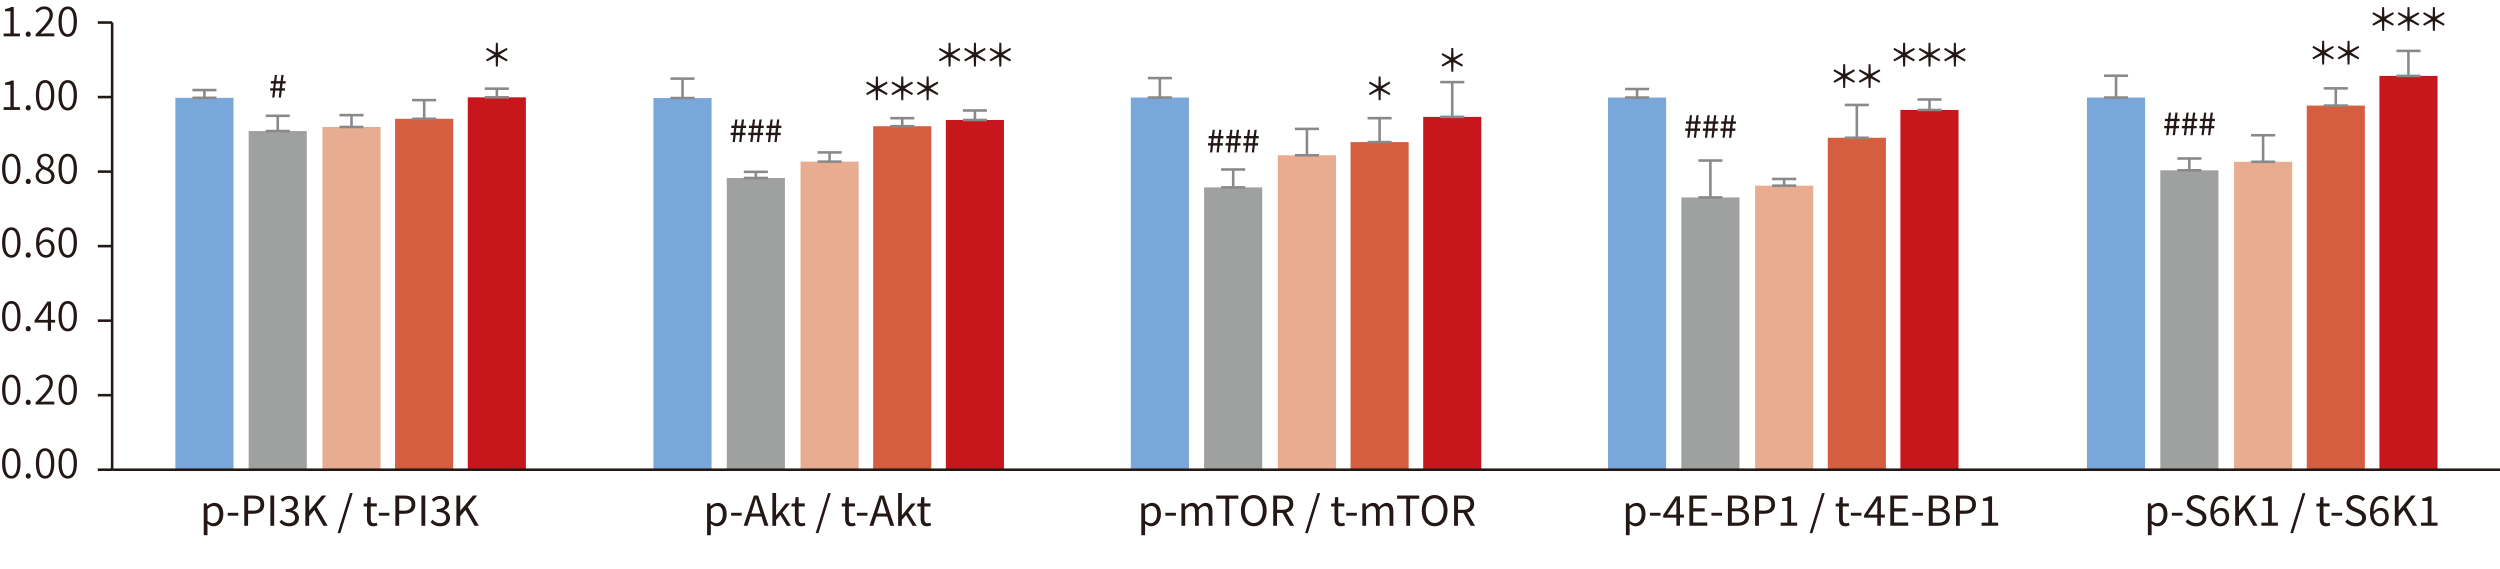 <?xml version="1.0" encoding="UTF-8"?><svg id="_レイヤー_2" xmlns="http://www.w3.org/2000/svg" viewBox="0 0 484.7 110.32"><defs><style>.cls-1{fill:#c8161d;}.cls-1,.cls-2,.cls-3,.cls-4,.cls-5,.cls-6{stroke-width:0px;}.cls-2{fill:#e8ac90;}.cls-3{fill:#231815;}.cls-4{fill:#d45e3f;}.cls-5{fill:#79a7d9;}.cls-7{stroke:#898989;}.cls-7,.cls-8{fill:none;stroke-miterlimit:10;stroke-width:.5px;}.cls-6{fill:#9fa0a0;}.cls-8{stroke:#231815;}</style></defs><g id="_表面"><rect class="cls-5" x="34" y="18.97" width="11.27" height="72.1"/><line class="cls-7" x1="37.3" y1="17.46" x2="41.97" y2="17.46"/><line class="cls-7" x1="37.3" y1="18.97" x2="41.97" y2="18.97"/><line class="cls-7" x1="39.63" y1="17.46" x2="39.63" y2="18.97"/><rect class="cls-6" x="48.21" y="25.41" width="11.27" height="65.65"/><line class="cls-7" x1="51.51" y1="22.45" x2="56.18" y2="22.45"/><line class="cls-7" x1="51.51" y1="25.41" x2="56.18" y2="25.41"/><line class="cls-7" x1="53.85" y1="22.45" x2="53.85" y2="25.41"/><rect class="cls-2" x="62.51" y="24.62" width="11.27" height="66.45"/><line class="cls-7" x1="65.81" y1="22.32" x2="70.48" y2="22.32"/><line class="cls-7" x1="65.81" y1="24.62" x2="70.48" y2="24.62"/><line class="cls-7" x1="68.15" y1="22.32" x2="68.15" y2="24.62"/><rect class="cls-4" x="76.6" y="23.03" width="11.27" height="68.03"/><line class="cls-7" x1="79.9" y1="19.41" x2="84.57" y2="19.41"/><line class="cls-7" x1="79.9" y1="23.03" x2="84.57" y2="23.03"/><line class="cls-7" x1="82.24" y1="19.41" x2="82.24" y2="23.03"/><rect class="cls-1" x="90.69" y="18.87" width="11.27" height="72.2"/><line class="cls-7" x1="93.99" y1="17.19" x2="98.66" y2="17.19"/><line class="cls-7" x1="93.99" y1="18.87" x2="98.66" y2="18.87"/><line class="cls-7" x1="96.33" y1="17.19" x2="96.33" y2="18.87"/><rect class="cls-5" x="126.69" y="19.01" width="11.27" height="72.06"/><line class="cls-7" x1="129.99" y1="15.24" x2="134.66" y2="15.24"/><line class="cls-7" x1="129.99" y1="19.01" x2="134.66" y2="19.01"/><line class="cls-7" x1="132.33" y1="15.24" x2="132.33" y2="19.01"/><rect class="cls-6" x="140.91" y="34.51" width="11.27" height="56.56"/><line class="cls-7" x1="144.21" y1="33.32" x2="148.88" y2="33.32"/><line class="cls-7" x1="144.21" y1="34.51" x2="148.88" y2="34.51"/><line class="cls-7" x1="146.54" y1="33.32" x2="146.54" y2="34.51"/><rect class="cls-2" x="155.21" y="31.34" width="11.27" height="59.73"/><line class="cls-7" x1="158.51" y1="29.55" x2="163.18" y2="29.55"/><line class="cls-7" x1="158.51" y1="31.34" x2="163.18" y2="31.34"/><line class="cls-7" x1="160.84" y1="29.55" x2="160.84" y2="31.34"/><rect class="cls-4" x="169.29" y="24.47" width="11.27" height="66.6"/><line class="cls-7" x1="172.6" y1="22.91" x2="177.26" y2="22.91"/><line class="cls-7" x1="172.6" y1="24.47" x2="177.26" y2="24.47"/><line class="cls-7" x1="174.93" y1="22.91" x2="174.93" y2="24.47"/><rect class="cls-1" x="183.38" y="23.26" width="11.27" height="67.81"/><line class="cls-7" x1="186.68" y1="21.42" x2="191.35" y2="21.42"/><line class="cls-7" x1="186.68" y1="23.26" x2="191.35" y2="23.26"/><line class="cls-7" x1="189.02" y1="21.42" x2="189.02" y2="23.26"/><rect class="cls-5" x="219.24" y="18.91" width="11.27" height="72.16"/><line class="cls-7" x1="222.54" y1="15.14" x2="227.21" y2="15.14"/><line class="cls-7" x1="222.54" y1="18.91" x2="227.21" y2="18.91"/><line class="cls-7" x1="224.87" y1="15.14" x2="224.87" y2="18.91"/><rect class="cls-6" x="233.45" y="36.33" width="11.27" height="54.74"/><line class="cls-7" x1="236.75" y1="32.86" x2="241.42" y2="32.86"/><line class="cls-7" x1="236.75" y1="36.33" x2="241.42" y2="36.33"/><line class="cls-7" x1="239.09" y1="32.86" x2="239.09" y2="36.33"/><rect class="cls-2" x="247.75" y="30.1" width="11.27" height="60.97"/><line class="cls-7" x1="251.05" y1="24.99" x2="255.72" y2="24.99"/><line class="cls-7" x1="251.05" y1="30.1" x2="255.72" y2="30.1"/><line class="cls-7" x1="253.39" y1="24.99" x2="253.39" y2="30.1"/><rect class="cls-4" x="261.84" y="27.55" width="11.27" height="63.52"/><line class="cls-7" x1="265.14" y1="22.91" x2="269.81" y2="22.91"/><line class="cls-7" x1="265.14" y1="27.55" x2="269.81" y2="27.55"/><line class="cls-7" x1="267.48" y1="22.91" x2="267.48" y2="27.55"/><rect class="cls-1" x="275.93" y="22.66" width="11.27" height="68.4"/><line class="cls-7" x1="279.23" y1="15.92" x2="283.9" y2="15.92"/><line class="cls-7" x1="279.23" y1="22.66" x2="283.9" y2="22.66"/><line class="cls-7" x1="281.56" y1="15.92" x2="281.56" y2="22.66"/><rect class="cls-5" x="311.76" y="18.91" width="11.27" height="72.16"/><line class="cls-7" x1="315.06" y1="17.26" x2="319.73" y2="17.26"/><line class="cls-7" x1="315.06" y1="18.91" x2="319.73" y2="18.91"/><line class="cls-7" x1="317.4" y1="17.26" x2="317.4" y2="18.91"/><rect class="cls-6" x="325.98" y="38.28" width="11.27" height="52.79"/><line class="cls-7" x1="329.28" y1="31.12" x2="333.95" y2="31.12"/><line class="cls-7" x1="329.28" y1="38.28" x2="333.95" y2="38.28"/><line class="cls-7" x1="331.61" y1="31.12" x2="331.61" y2="38.28"/><rect class="cls-2" x="340.28" y="36" width="11.27" height="55.07"/><line class="cls-7" x1="343.58" y1="34.7" x2="348.25" y2="34.7"/><line class="cls-7" x1="343.58" y1="36" x2="348.25" y2="36"/><line class="cls-7" x1="345.91" y1="34.7" x2="345.91" y2="36"/><rect class="cls-4" x="354.37" y="26.71" width="11.27" height="64.36"/><line class="cls-7" x1="357.67" y1="20.35" x2="362.33" y2="20.35"/><line class="cls-7" x1="357.67" y1="26.71" x2="362.33" y2="26.71"/><line class="cls-7" x1="360" y1="20.35" x2="360" y2="26.71"/><rect class="cls-1" x="368.45" y="21.32" width="11.27" height="69.74"/><line class="cls-7" x1="371.76" y1="19.29" x2="376.42" y2="19.29"/><line class="cls-7" x1="371.76" y1="21.32" x2="376.42" y2="21.32"/><line class="cls-7" x1="374.09" y1="19.29" x2="374.09" y2="21.32"/><rect class="cls-5" x="404.62" y="18.91" width="11.27" height="72.16"/><line class="cls-7" x1="407.92" y1="14.68" x2="412.59" y2="14.68"/><line class="cls-7" x1="407.92" y1="18.91" x2="412.59" y2="18.91"/><line class="cls-7" x1="410.26" y1="14.68" x2="410.26" y2="18.91"/><rect class="cls-6" x="418.84" y="33.02" width="11.27" height="58.04"/><line class="cls-7" x1="422.14" y1="30.73" x2="426.81" y2="30.73"/><line class="cls-7" x1="422.14" y1="33.02" x2="426.81" y2="33.02"/><line class="cls-7" x1="424.47" y1="30.73" x2="424.47" y2="33.02"/><rect class="cls-2" x="433.14" y="31.37" width="11.27" height="59.7"/><line class="cls-7" x1="436.44" y1="26.22" x2="441.11" y2="26.22"/><line class="cls-7" x1="436.44" y1="31.37" x2="441.11" y2="31.37"/><line class="cls-7" x1="438.77" y1="26.22" x2="438.77" y2="31.37"/><rect class="cls-4" x="447.23" y="20.47" width="11.27" height="70.6"/><line class="cls-7" x1="450.53" y1="17.13" x2="455.2" y2="17.13"/><line class="cls-7" x1="450.53" y1="20.47" x2="455.2" y2="20.47"/><line class="cls-7" x1="452.86" y1="17.13" x2="452.86" y2="20.47"/><rect class="cls-1" x="461.32" y="14.72" width="11.27" height="76.35"/><line class="cls-7" x1="464.62" y1="9.87" x2="469.29" y2="9.87"/><line class="cls-7" x1="464.62" y1="14.72" x2="469.29" y2="14.72"/><line class="cls-7" x1="466.95" y1="9.87" x2="466.95" y2="14.72"/><path class="cls-3" d="m.71,6.5h1.31V2.18H.99v-.42c.5-.09.88-.22,1.18-.4h.5v5.14h1.19v.54H.71v-.54Z"/><path class="cls-3" d="m4.98,6.63c0-.32.22-.53.49-.53s.5.21.5.53-.22.51-.5.51-.49-.21-.49-.51Z"/><path class="cls-3" d="m6.91,6.65c1.75-1.74,2.7-2.78,2.7-3.73,0-.66-.35-1.14-1.11-1.14-.49,0-.91.3-1.25.7l-.38-.38c.47-.5.98-.86,1.7-.86,1.04,0,1.68.66,1.68,1.66,0,1.09-.98,2.15-2.39,3.63.3-.03.66-.05.96-.05h1.71v.56h-3.62v-.39Z"/><path class="cls-3" d="m11.34,4.18c0-1.9.67-2.93,1.8-2.93s1.78,1.04,1.78,2.93-.66,2.97-1.78,2.97-1.8-1.06-1.8-2.97Zm2.95,0c0-1.69-.46-2.4-1.15-2.4s-1.17.71-1.17,2.4.47,2.44,1.17,2.44,1.15-.75,1.15-2.44Z"/><path class="cls-3" d="m.71,20.77h1.31v-4.32H.99v-.42c.5-.09.88-.22,1.18-.4h.5v5.14h1.19v.54H.71v-.54Z"/><path class="cls-3" d="m4.98,20.91c0-.32.22-.53.49-.53s.5.21.5.53-.22.51-.5.51-.49-.21-.49-.51Z"/><path class="cls-3" d="m6.95,18.45c0-1.9.67-2.93,1.8-2.93s1.78,1.04,1.78,2.93-.66,2.97-1.78,2.97-1.8-1.06-1.8-2.97Zm2.95,0c0-1.69-.46-2.4-1.15-2.4s-1.17.71-1.17,2.4.47,2.44,1.17,2.44,1.15-.75,1.15-2.44Z"/><path class="cls-3" d="m11.34,18.45c0-1.9.67-2.93,1.8-2.93s1.78,1.04,1.78,2.93-.66,2.97-1.78,2.97-1.8-1.06-1.8-2.97Zm2.95,0c0-1.69-.46-2.4-1.15-2.4s-1.17.71-1.17,2.4.47,2.44,1.17,2.44,1.15-.75,1.15-2.44Z"/><path class="cls-3" d="m.4,32.73c0-1.9.67-2.93,1.8-2.93s1.78,1.04,1.78,2.93-.66,2.97-1.78,2.97-1.8-1.06-1.8-2.97Zm2.95,0c0-1.69-.46-2.4-1.15-2.4s-1.17.71-1.17,2.4.47,2.44,1.17,2.44,1.15-.75,1.15-2.44Z"/><path class="cls-3" d="m4.98,35.18c0-.32.22-.53.49-.53s.5.21.5.53-.22.51-.5.51-.49-.21-.49-.51Z"/><path class="cls-3" d="m6.91,34.14c0-.74.56-1.26,1.09-1.55v-.03c-.42-.29-.79-.71-.79-1.31,0-.86.68-1.45,1.58-1.45.99,0,1.59.63,1.59,1.5,0,.61-.45,1.13-.79,1.39v.04c.5.3.99.7.99,1.46,0,.84-.73,1.5-1.81,1.5s-1.86-.66-1.86-1.56Zm3.04.04c0-.78-.75-1.05-1.6-1.38-.49.31-.85.74-.85,1.3,0,.64.54,1.12,1.27,1.12s1.18-.44,1.18-1.03Zm-.14-2.85c0-.58-.38-1.04-1.03-1.04-.56,0-.97.38-.97.95,0,.71.66,1.01,1.36,1.28.42-.36.64-.75.64-1.19Z"/><path class="cls-3" d="m11.34,32.73c0-1.9.67-2.93,1.8-2.93s1.78,1.04,1.78,2.93-.66,2.97-1.78,2.97-1.8-1.06-1.8-2.97Zm2.95,0c0-1.69-.46-2.4-1.15-2.4s-1.17.71-1.17,2.4.47,2.44,1.17,2.44,1.15-.75,1.15-2.44Z"/><path class="cls-3" d="m.4,47c0-1.9.67-2.93,1.8-2.93s1.78,1.04,1.78,2.93-.66,2.97-1.78,2.97-1.8-1.06-1.8-2.97Zm2.95,0c0-1.69-.46-2.4-1.15-2.4s-1.17.71-1.17,2.4.47,2.44,1.17,2.44,1.15-.75,1.15-2.44Z"/><path class="cls-3" d="m4.98,49.46c0-.32.22-.53.49-.53s.5.21.5.53-.22.51-.5.51-.49-.21-.49-.51Z"/><path class="cls-3" d="m6.99,47.25c0-2.31,1.02-3.18,2.15-3.18.58,0,1.01.26,1.32.59l-.36.41c-.23-.28-.58-.45-.94-.45-.82,0-1.52.64-1.55,2.52.37-.46.88-.74,1.36-.74.98,0,1.61.6,1.61,1.75,0,1.08-.75,1.81-1.65,1.81-1.13,0-1.94-.92-1.94-2.72Zm.63.42c.09,1.14.53,1.78,1.3,1.78.58,0,1.03-.53,1.03-1.3s-.36-1.26-1.1-1.26c-.37,0-.83.22-1.24.78Z"/><path class="cls-3" d="m11.34,47c0-1.9.67-2.93,1.8-2.93s1.78,1.04,1.78,2.93-.66,2.97-1.78,2.97-1.8-1.06-1.8-2.97Zm2.95,0c0-1.69-.46-2.4-1.15-2.4s-1.17.71-1.17,2.4.47,2.44,1.17,2.44,1.15-.75,1.15-2.44Z"/><path class="cls-3" d="m.4,61.28c0-1.9.67-2.93,1.8-2.93s1.78,1.04,1.78,2.93-.66,2.97-1.78,2.97-1.8-1.06-1.8-2.97Zm2.95,0c0-1.69-.46-2.4-1.15-2.4s-1.17.71-1.17,2.4.47,2.44,1.17,2.44,1.15-.75,1.15-2.44Z"/><path class="cls-3" d="m4.98,63.74c0-.32.22-.53.49-.53s.5.21.5.53-.22.51-.5.51-.49-.21-.49-.51Z"/><path class="cls-3" d="m9.27,62.54h-2.57v-.42l2.49-3.66h.7v3.56h.8v.52h-.8v1.61h-.62v-1.61Zm0-.52v-1.77c0-.28.02-.77.05-1.06h-.04c-.14.26-.3.5-.46.78l-1.42,2.05h1.87Z"/><path class="cls-3" d="m11.34,61.28c0-1.9.67-2.93,1.8-2.93s1.78,1.04,1.78,2.93-.66,2.97-1.78,2.97-1.8-1.06-1.8-2.97Zm2.95,0c0-1.69-.46-2.4-1.15-2.4s-1.17.71-1.17,2.4.47,2.44,1.17,2.44,1.15-.75,1.15-2.44Z"/><path class="cls-3" d="m.4,75.56c0-1.9.67-2.93,1.8-2.93s1.78,1.04,1.78,2.93-.66,2.97-1.78,2.97-1.8-1.06-1.8-2.97Zm2.95,0c0-1.69-.46-2.4-1.15-2.4s-1.17.71-1.17,2.4.47,2.44,1.17,2.44,1.15-.75,1.15-2.44Z"/><path class="cls-3" d="m4.98,78.01c0-.32.22-.53.49-.53s.5.21.5.53-.22.51-.5.51-.49-.21-.49-.51Z"/><path class="cls-3" d="m6.91,78.03c1.75-1.74,2.7-2.78,2.7-3.73,0-.66-.35-1.14-1.11-1.14-.49,0-.91.3-1.25.7l-.38-.38c.47-.5.98-.86,1.7-.86,1.04,0,1.68.66,1.68,1.66,0,1.09-.98,2.15-2.39,3.63.3-.03.66-.05.96-.05h1.71v.56h-3.62v-.39Z"/><path class="cls-3" d="m11.34,75.56c0-1.9.67-2.93,1.8-2.93s1.78,1.04,1.78,2.93-.66,2.97-1.78,2.97-1.8-1.06-1.8-2.97Zm2.95,0c0-1.69-.46-2.4-1.15-2.4s-1.17.71-1.17,2.4.47,2.44,1.17,2.44,1.15-.75,1.15-2.44Z"/><path class="cls-3" d="m.4,89.83c0-1.9.67-2.93,1.8-2.93s1.78,1.04,1.78,2.93-.66,2.97-1.78,2.97-1.8-1.06-1.8-2.97Zm2.95,0c0-1.69-.46-2.4-1.15-2.4s-1.17.71-1.17,2.4.47,2.44,1.17,2.44,1.15-.75,1.15-2.44Z"/><path class="cls-3" d="m4.98,92.29c0-.32.22-.53.49-.53s.5.21.5.53-.22.51-.5.51-.49-.21-.49-.51Z"/><path class="cls-3" d="m6.95,89.83c0-1.9.67-2.93,1.8-2.93s1.78,1.04,1.78,2.93-.66,2.97-1.78,2.97-1.8-1.06-1.8-2.97Zm2.95,0c0-1.69-.46-2.4-1.15-2.4s-1.17.71-1.17,2.4.47,2.44,1.17,2.44,1.15-.75,1.15-2.44Z"/><path class="cls-3" d="m11.34,89.83c0-1.9.67-2.93,1.8-2.93s1.78,1.04,1.78,2.93-.66,2.97-1.78,2.97-1.8-1.06-1.8-2.97Zm2.95,0c0-1.69-.46-2.4-1.15-2.4s-1.17.71-1.17,2.4.47,2.44,1.17,2.44,1.15-.75,1.15-2.44Z"/><path class="cls-3" d="m52.9,17.57h-.52v-.46h.58l.12-.92h-.56v-.46h.61l.16-1.2h.42l-.14,1.2h.83l.16-1.2h.43l-.15,1.2h.54v.46h-.59l-.11.92h.58v.46h-.63l-.16,1.34h-.43l.16-1.34h-.83l-.17,1.34h-.43l.16-1.34Zm1.31-.46l.11-.92h-.83l-.11.92h.83Z"/><path class="cls-3" d="m142.17,26.2h-.52v-.46h.58l.12-.92h-.56v-.46h.61l.16-1.2h.42l-.14,1.2h.83l.16-1.2h.43l-.15,1.2h.54v.46h-.59l-.11.92h.58v.46h-.63l-.16,1.34h-.43l.16-1.34h-.83l-.17,1.34h-.43l.16-1.34Zm1.31-.46l.11-.92h-.83l-.11.92h.83Z"/><path class="cls-3" d="m145.59,26.2h-.52v-.46h.58l.12-.92h-.56v-.46h.61l.16-1.2h.42l-.14,1.2h.83l.16-1.2h.43l-.15,1.2h.54v.46h-.59l-.11.92h.58v.46h-.63l-.16,1.34h-.43l.16-1.34h-.83l-.17,1.34h-.43l.16-1.34Zm1.31-.46l.11-.92h-.83l-.11.92h.83Z"/><path class="cls-3" d="m149.01,26.2h-.52v-.46h.58l.12-.92h-.56v-.46h.61l.16-1.2h.42l-.14,1.2h.83l.16-1.2h.43l-.15,1.2h.54v.46h-.59l-.11.92h.58v.46h-.63l-.16,1.34h-.43l.16-1.34h-.83l-.17,1.34h-.43l.16-1.34Zm1.31-.46l.11-.92h-.83l-.11.92h.83Z"/><path class="cls-3" d="m234.72,28.21h-.52v-.46h.58l.12-.92h-.56v-.46h.61l.16-1.2h.42l-.14,1.2h.83l.16-1.2h.43l-.15,1.2h.54v.46h-.59l-.11.92h.58v.46h-.63l-.16,1.34h-.43l.16-1.34h-.83l-.17,1.34h-.43l.16-1.34Zm1.31-.46l.11-.92h-.83l-.11.92h.83Z"/><path class="cls-3" d="m238.14,28.21h-.52v-.46h.58l.12-.92h-.56v-.46h.61l.16-1.2h.42l-.14,1.2h.83l.16-1.2h.43l-.15,1.2h.54v.46h-.59l-.11.92h.58v.46h-.63l-.16,1.34h-.43l.16-1.34h-.83l-.17,1.34h-.43l.16-1.34Zm1.31-.46l.11-.92h-.83l-.11.92h.83Z"/><path class="cls-3" d="m241.56,28.21h-.52v-.46h.58l.12-.92h-.56v-.46h.61l.16-1.2h.42l-.14,1.2h.83l.16-1.2h.43l-.15,1.2h.54v.46h-.59l-.11.92h.58v.46h-.63l-.16,1.34h-.43l.16-1.34h-.83l-.17,1.34h-.43l.16-1.34Zm1.31-.46l.11-.92h-.83l-.11.92h.83Z"/><path class="cls-3" d="m327.25,25.37h-.52v-.46h.58l.12-.92h-.56v-.46h.61l.16-1.2h.42l-.14,1.2h.83l.16-1.2h.43l-.15,1.2h.54v.46h-.59l-.11.92h.58v.46h-.63l-.16,1.34h-.43l.16-1.34h-.83l-.17,1.34h-.43l.16-1.34Zm1.31-.46l.11-.92h-.83l-.11.92h.83Z"/><path class="cls-3" d="m330.67,25.37h-.52v-.46h.58l.12-.92h-.56v-.46h.61l.16-1.2h.42l-.14,1.2h.83l.16-1.2h.43l-.15,1.2h.54v.46h-.59l-.11.92h.58v.46h-.63l-.16,1.34h-.43l.16-1.34h-.83l-.17,1.34h-.43l.16-1.34Zm1.31-.46l.11-.92h-.83l-.11.92h.83Z"/><path class="cls-3" d="m334.08,25.37h-.52v-.46h.58l.12-.92h-.56v-.46h.61l.16-1.2h.42l-.14,1.2h.83l.16-1.2h.43l-.15,1.2h.54v.46h-.59l-.11.92h.58v.46h-.63l-.16,1.34h-.43l.16-1.34h-.83l-.17,1.34h-.43l.16-1.34Zm1.31-.46l.11-.92h-.83l-.11.92h.83Z"/><path class="cls-3" d="m96.09,11.02l-1.66.89-.19-.33,1.6-.98-1.6-.99.19-.33,1.66.9.05-1.88h.38l.05,1.88,1.66-.9.19.33-1.6.99,1.6.98-.19.33-1.66-.89-.05,1.88h-.38l-.05-1.88Z"/><path class="cls-3" d="m267.24,17.55l-1.66.89-.19-.33,1.6-.98-1.6-.99.19-.33,1.66.9.05-1.88h.38l.05,1.88,1.66-.9.19.33-1.6.99,1.6.98-.19.33-1.66-.89-.05,1.88h-.38l-.05-1.88Z"/><path class="cls-3" d="m281.33,12.03l-1.66.89-.19-.33,1.6-.98-1.6-.99.19-.33,1.66.9.05-1.88h.38l.05,1.88,1.66-.9.19.33-1.6.99,1.6.98-.19.33-1.66-.89-.05,1.88h-.38l-.05-1.88Z"/><path class="cls-3" d="m169.77,17.55l-1.66.89-.19-.33,1.6-.98-1.6-.99.19-.33,1.66.9.05-1.88h.38l.05,1.88,1.66-.9.19.33-1.6.99,1.6.98-.19.33-1.66-.89-.05,1.88h-.38l-.05-1.88Z"/><path class="cls-3" d="m174.69,17.55l-1.66.89-.19-.33,1.6-.98-1.6-.99.19-.33,1.66.9.05-1.88h.38l.05,1.88,1.66-.9.19.33-1.6.99,1.6.98-.19.33-1.66-.89-.05,1.88h-.38l-.05-1.88Z"/><path class="cls-3" d="m179.61,17.55l-1.66.89-.19-.33,1.6-.98-1.6-.99.19-.33,1.66.9.05-1.88h.38l.05,1.88,1.66-.9.19.33-1.6.99,1.6.98-.19.33-1.66-.89-.05,1.88h-.38l-.05-1.88Z"/><path class="cls-3" d="m183.86,11.02l-1.66.89-.19-.33,1.6-.98-1.6-.99.19-.33,1.66.9.05-1.88h.38l.05,1.88,1.66-.9.19.33-1.6.99,1.6.98-.19.33-1.66-.89-.05,1.88h-.38l-.05-1.88Z"/><path class="cls-3" d="m188.78,11.02l-1.66.89-.19-.33,1.6-.98-1.6-.99.19-.33,1.66.9.05-1.88h.38l.05,1.88,1.66-.9.19.33-1.6.99,1.6.98-.19.33-1.66-.89-.05,1.88h-.38l-.05-1.88Z"/><path class="cls-3" d="m193.7,11.02l-1.66.89-.19-.33,1.6-.98-1.6-.99.19-.33,1.66.9.05-1.88h.38l.05,1.88,1.66-.9.19.33-1.6.99,1.6.98-.19.33-1.66-.89-.05,1.88h-.38l-.05-1.88Z"/><path class="cls-3" d="m368.93,11.02l-1.66.89-.19-.33,1.6-.98-1.6-.99.19-.33,1.66.9.05-1.88h.38l.05,1.88,1.66-.9.19.33-1.6.99,1.6.98-.19.33-1.66-.89-.05,1.88h-.38l-.05-1.88Z"/><path class="cls-3" d="m373.85,11.02l-1.66.89-.19-.33,1.6-.98-1.6-.99.19-.33,1.66.9.05-1.88h.38l.05,1.88,1.66-.9.19.33-1.6.99,1.6.98-.19.33-1.66-.89-.05,1.88h-.38l-.05-1.88Z"/><path class="cls-3" d="m378.77,11.02l-1.66.89-.19-.33,1.6-.98-1.6-.99.19-.33,1.66.9.05-1.88h.38l.05,1.88,1.66-.9.19.33-1.6.99,1.6.98-.19.33-1.66-.89-.05,1.88h-.38l-.05-1.88Z"/><path class="cls-3" d="m357.31,15.17l-1.66.89-.19-.33,1.6-.98-1.6-.99.19-.33,1.66.9.05-1.88h.38l.05,1.88,1.66-.9.19.33-1.6.99,1.6.98-.19.33-1.66-.89-.05,1.88h-.38l-.05-1.88Z"/><path class="cls-3" d="m362.23,15.17l-1.66.89-.19-.33,1.6-.98-1.6-.99.19-.33,1.66.9.05-1.88h.38l.05,1.88,1.66-.9.19.33-1.6.99,1.6.98-.19.33-1.66-.89-.05,1.88h-.38l-.05-1.88Z"/><path class="cls-3" d="m420.11,24.87h-.52v-.46h.58l.12-.92h-.56v-.46h.61l.16-1.2h.42l-.14,1.2h.83l.16-1.2h.43l-.15,1.2h.54v.46h-.59l-.11.92h.58v.46h-.63l-.16,1.34h-.43l.16-1.34h-.83l-.17,1.34h-.43l.16-1.34Zm1.31-.46l.11-.92h-.83l-.11.92h.83Z"/><path class="cls-3" d="m423.53,24.87h-.52v-.46h.58l.12-.92h-.56v-.46h.61l.16-1.2h.42l-.14,1.2h.83l.16-1.2h.43l-.15,1.2h.54v.46h-.59l-.11.92h.58v.46h-.63l-.16,1.34h-.43l.16-1.34h-.83l-.17,1.34h-.43l.16-1.34Zm1.31-.46l.11-.92h-.83l-.11.92h.83Z"/><path class="cls-3" d="m426.95,24.87h-.52v-.46h.58l.12-.92h-.56v-.46h.61l.16-1.2h.42l-.14,1.2h.83l.16-1.2h.43l-.15,1.2h.54v.46h-.59l-.11.92h.58v.46h-.63l-.16,1.34h-.43l.16-1.34h-.83l-.17,1.34h-.43l.16-1.34Zm1.31-.46l.11-.92h-.83l-.11.92h.83Z"/><path class="cls-3" d="m461.8,4.1l-1.66.89-.19-.33,1.6-.98-1.6-.99.19-.33,1.66.9.05-1.88h.38l.05,1.88,1.66-.9.19.33-1.6.99,1.6.98-.19.33-1.66-.89-.05,1.88h-.38l-.05-1.88Z"/><path class="cls-3" d="m466.72,4.1l-1.66.89-.19-.33,1.6-.98-1.6-.99.19-.33,1.66.9.05-1.88h.38l.05,1.88,1.66-.9.19.33-1.6.99,1.6.98-.19.33-1.66-.89-.05,1.88h-.38l-.05-1.88Z"/><path class="cls-3" d="m471.64,4.1l-1.66.89-.19-.33,1.6-.98-1.6-.99.19-.33,1.66.9.05-1.88h.38l.05,1.88,1.66-.9.19.33-1.6.99,1.6.98-.19.33-1.66-.89-.05,1.88h-.38l-.05-1.88Z"/><path class="cls-3" d="m450.17,10.63l-1.66.89-.19-.33,1.6-.98-1.6-.99.19-.33,1.66.9.05-1.88h.38l.05,1.88,1.66-.9.19.33-1.6.99,1.6.98-.19.33-1.66-.89-.05,1.88h-.38l-.05-1.88Z"/><path class="cls-3" d="m455.09,10.63l-1.66.89-.19-.33,1.6-.98-1.6-.99.19-.33,1.66.9.05-1.88h.38l.05,1.88,1.66-.9.19.33-1.6.99,1.6.98-.19.33-1.66-.89-.05,1.88h-.38l-.05-1.88Z"/><path class="cls-3" d="m39.51,97.6h.6l.06.5h.02c.39-.32.88-.61,1.38-.61,1.12,0,1.73.88,1.73,2.21,0,1.49-.89,2.34-1.89,2.34-.39,0-.81-.18-1.2-.5l.02.76v1.47h-.73v-6.17Zm3.04,2.11c0-.96-.32-1.61-1.14-1.61-.37,0-.74.21-1.17.6v2.28c.39.34.78.46,1.06.46.72,0,1.25-.65,1.25-1.73Z"/><path class="cls-3" d="m44.15,99.42h2.05v.56h-2.05v-.56Z"/><path class="cls-3" d="m47.36,96.07h1.68c1.31,0,2.19.45,2.19,1.73s-.87,1.81-2.16,1.81h-.97v2.33h-.74v-5.87Zm1.62,2.94c1.03,0,1.52-.38,1.52-1.22s-.52-1.12-1.55-1.12h-.84v2.33h.87Z"/><path class="cls-3" d="m52.42,96.07h.74v5.87h-.74v-5.87Z"/><path class="cls-3" d="m54.19,101.24l.37-.48c.34.36.79.67,1.46.67s1.19-.41,1.19-1.05c0-.68-.47-1.13-1.82-1.13v-.56c1.21,0,1.62-.47,1.62-1.07,0-.55-.38-.9-.99-.9-.47,0-.89.24-1.21.58l-.39-.46c.44-.42.96-.71,1.64-.71.98,0,1.7.52,1.7,1.45,0,.69-.42,1.13-1.04,1.35v.03c.69.17,1.24.67,1.24,1.46,0,1.02-.84,1.62-1.88,1.62-.92,0-1.5-.38-1.88-.8Z"/><path class="cls-3" d="m59.2,96.07h.74v2.95h.02l2.45-2.95h.83l-1.83,2.24,2.12,3.63h-.82l-1.76-3.05-1.01,1.2v1.85h-.74v-5.87Z"/><path class="cls-3" d="m67.85,95.59h.53l-2.39,7.78h-.54l2.4-7.78Z"/><path class="cls-3" d="m71.15,100.6v-2.41h-.65v-.55l.68-.04.09-1.22h.61v1.22h1.18v.59h-1.18v2.42c0,.54.17.84.67.84.15,0,.35-.06.5-.11l.14.54c-.25.08-.54.16-.8.16-.93,0-1.24-.58-1.24-1.45Z"/><path class="cls-3" d="m73.44,99.42h2.05v.56h-2.05v-.56Z"/><path class="cls-3" d="m76.65,96.07h1.68c1.31,0,2.19.45,2.19,1.73s-.87,1.81-2.16,1.81h-.97v2.33h-.74v-5.87Zm1.62,2.94c1.03,0,1.52-.38,1.52-1.22s-.52-1.12-1.55-1.12h-.84v2.33h.87Z"/><path class="cls-3" d="m81.71,96.07h.74v5.87h-.74v-5.87Z"/><path class="cls-3" d="m83.48,101.24l.37-.48c.34.36.79.67,1.46.67.7,0,1.19-.41,1.19-1.05,0-.68-.47-1.13-1.82-1.13v-.56c1.21,0,1.62-.47,1.62-1.07,0-.55-.38-.9-.99-.9-.47,0-.89.24-1.21.58l-.39-.46c.44-.42.96-.71,1.64-.71.98,0,1.7.52,1.7,1.45,0,.69-.42,1.13-1.04,1.35v.03c.69.17,1.24.67,1.24,1.46,0,1.02-.84,1.62-1.88,1.62-.92,0-1.5-.38-1.88-.8Z"/><path class="cls-3" d="m88.49,96.07h.74v2.95h.02l2.45-2.95h.83l-1.83,2.24,2.12,3.63h-.82l-1.76-3.05-1.01,1.2v1.85h-.74v-5.87Z"/><path class="cls-3" d="m137.1,97.6h.6l.06.5h.02c.39-.32.88-.61,1.38-.61,1.12,0,1.73.88,1.73,2.21,0,1.49-.89,2.34-1.89,2.34-.39,0-.81-.18-1.2-.5l.02.76v1.47h-.73v-6.17Zm3.04,2.11c0-.96-.32-1.61-1.14-1.61-.37,0-.74.21-1.17.6v2.28c.39.34.78.46,1.06.46.72,0,1.25-.65,1.25-1.73Z"/><path class="cls-3" d="m141.75,99.42h2.05v.56h-2.05v-.56Z"/><path class="cls-3" d="m146.17,96.07h.82l1.99,5.87h-.78l-.56-1.79h-2.14l-.57,1.79h-.75l1.99-5.87Zm-.49,3.49h1.77l-.28-.9c-.22-.66-.4-1.3-.59-1.98h-.03c-.18.69-.38,1.32-.58,1.98l-.29.9Z"/><path class="cls-3" d="m149.75,95.58h.72v4.32h.02l1.85-2.29h.82l-1.45,1.75,1.64,2.59h-.79l-1.27-2.09-.82.95v1.14h-.72v-6.36Z"/><path class="cls-3" d="m154.11,100.6v-2.41h-.65v-.55l.68-.04.09-1.22h.61v1.22h1.18v.59h-1.18v2.42c0,.54.17.84.67.84.15,0,.35-.06.5-.11l.14.54c-.25.08-.54.16-.8.16-.93,0-1.24-.58-1.24-1.45Z"/><path class="cls-3" d="m160.54,95.59h.53l-2.39,7.78h-.54l2.4-7.78Z"/><path class="cls-3" d="m163.85,100.6v-2.41h-.65v-.55l.68-.04.09-1.22h.61v1.22h1.18v.59h-1.18v2.42c0,.54.17.84.67.84.15,0,.35-.06.5-.11l.14.54c-.25.08-.54.16-.8.16-.93,0-1.24-.58-1.24-1.45Z"/><path class="cls-3" d="m166.13,99.42h2.05v.56h-2.05v-.56Z"/><path class="cls-3" d="m170.56,96.07h.82l1.99,5.87h-.78l-.56-1.79h-2.14l-.57,1.79h-.75l1.99-5.87Zm-.49,3.49h1.77l-.28-.9c-.22-.66-.4-1.3-.59-1.98h-.03c-.18.69-.38,1.32-.58,1.98l-.29.9Z"/><path class="cls-3" d="m174.13,95.58h.72v4.32h.02l1.85-2.29h.82l-1.45,1.75,1.64,2.59h-.79l-1.27-2.09-.82.95v1.14h-.72v-6.36Z"/><path class="cls-3" d="m178.49,100.6v-2.41h-.65v-.55l.68-.04.09-1.22h.61v1.22h1.18v.59h-1.18v2.42c0,.54.17.84.67.84.15,0,.35-.06.5-.11l.14.54c-.25.08-.54.16-.8.16-.93,0-1.24-.58-1.24-1.45Z"/><path class="cls-3" d="m221.29,97.6h.6l.06.5h.02c.39-.32.88-.61,1.38-.61,1.12,0,1.73.88,1.73,2.21,0,1.49-.89,2.34-1.89,2.34-.39,0-.81-.18-1.2-.5l.02.76v1.47h-.73v-6.17Zm3.04,2.11c0-.96-.32-1.61-1.14-1.61-.37,0-.74.21-1.17.6v2.28c.39.34.78.46,1.06.46.72,0,1.25-.65,1.25-1.73Z"/><path class="cls-3" d="m225.94,99.42h2.05v.56h-2.05v-.56Z"/><path class="cls-3" d="m229.09,97.6h.6l.06.63h.02c.38-.42.83-.74,1.35-.74.66,0,1.02.32,1.2.83.45-.49.9-.83,1.43-.83.9,0,1.32.59,1.32,1.7v2.75h-.73v-2.65c0-.82-.26-1.16-.81-1.16-.34,0-.69.22-1.1.66v3.15h-.73v-2.65c0-.82-.26-1.16-.81-1.16-.33,0-.7.22-1.1.66v3.15h-.73v-4.34Z"/><path class="cls-3" d="m237.57,96.7h-1.77v-.63h4.29v.63h-1.77v5.24h-.74v-5.24Z"/><path class="cls-3" d="m240.58,98.99c0-1.88,1.03-3.02,2.5-3.02s2.5,1.14,2.5,3.02-1.03,3.05-2.5,3.05-2.5-1.18-2.5-3.05Zm4.25,0c0-1.47-.7-2.38-1.74-2.38s-1.74.9-1.74,2.38.69,2.41,1.74,2.41,1.74-.94,1.74-2.41Z"/><path class="cls-3" d="m246.85,96.07h1.84c1.19,0,2.05.43,2.05,1.65,0,.91-.53,1.46-1.33,1.65l1.5,2.57h-.84l-1.42-2.49h-1.06v2.49h-.74v-5.87Zm1.73,2.78c.92,0,1.42-.37,1.42-1.13s-.5-1.05-1.42-1.05h-.98v2.17h.98Z"/><path class="cls-3" d="m255.42,95.59h.53l-2.39,7.78h-.54l2.4-7.78Z"/><path class="cls-3" d="m258.73,100.6v-2.41h-.65v-.55l.68-.04.09-1.22h.61v1.22h1.18v.59h-1.18v2.42c0,.54.17.84.67.84.15,0,.35-.06.5-.11l.14.54c-.25.08-.54.16-.8.16-.93,0-1.24-.58-1.24-1.45Z"/><path class="cls-3" d="m261.01,99.42h2.05v.56h-2.05v-.56Z"/><path class="cls-3" d="m264.16,97.6h.6l.06.63h.02c.38-.42.83-.74,1.35-.74.66,0,1.02.32,1.2.83.45-.49.9-.83,1.43-.83.9,0,1.32.59,1.32,1.7v2.75h-.73v-2.65c0-.82-.26-1.16-.81-1.16-.34,0-.69.22-1.1.66v3.15h-.73v-2.65c0-.82-.26-1.16-.81-1.16-.33,0-.7.22-1.1.66v3.15h-.73v-4.34Z"/><path class="cls-3" d="m272.64,96.7h-1.77v-.63h4.29v.63h-1.77v5.24h-.74v-5.24Z"/><path class="cls-3" d="m275.65,98.99c0-1.88,1.03-3.02,2.5-3.02s2.5,1.14,2.5,3.02-1.03,3.05-2.5,3.05-2.5-1.18-2.5-3.05Zm4.25,0c0-1.47-.7-2.38-1.74-2.38s-1.74.9-1.74,2.38.69,2.41,1.74,2.41,1.74-.94,1.74-2.41Z"/><path class="cls-3" d="m281.92,96.07h1.84c1.19,0,2.05.43,2.05,1.65,0,.91-.53,1.46-1.33,1.65l1.5,2.57h-.84l-1.42-2.49h-1.06v2.49h-.74v-5.87Zm1.73,2.78c.92,0,1.42-.37,1.42-1.13s-.5-1.05-1.42-1.05h-.98v2.17h.98Z"/><path class="cls-3" d="m315.24,97.6h.6l.06.5h.02c.39-.32.88-.61,1.38-.61,1.12,0,1.73.88,1.73,2.21,0,1.49-.89,2.34-1.89,2.34-.39,0-.81-.18-1.2-.5l.02.76v1.47h-.73v-6.17Zm3.04,2.11c0-.96-.32-1.61-1.14-1.61-.37,0-.74.21-1.17.6v2.28c.39.34.78.46,1.06.46.72,0,1.25-.65,1.25-1.73Z"/><path class="cls-3" d="m319.89,99.42h2.05v.56h-2.05v-.56Z"/><path class="cls-3" d="m325.02,100.36h-2.56v-.48l2.44-3.65h.81v3.54h.78v.58h-.78v1.58h-.69v-1.58Zm0-.58v-1.67c0-.3.02-.78.04-1.09h-.03c-.14.27-.3.52-.47.8l-1.33,1.96h1.8Z"/><path class="cls-3" d="m327.54,96.07h3.38v.63h-2.64v1.84h2.22v.63h-2.22v2.13h2.73v.63h-3.47v-5.87Z"/><path class="cls-3" d="m331.81,99.42h2.05v.56h-2.05v-.56Z"/><path class="cls-3" d="m335.02,96.07h1.74c1.19,0,2.01.41,2.01,1.44,0,.58-.31,1.1-.86,1.27v.04c.7.14,1.19.6,1.19,1.4,0,1.15-.91,1.72-2.22,1.72h-1.87v-5.87Zm1.62,2.5c1.01,0,1.42-.38,1.42-.97,0-.69-.47-.94-1.38-.94h-.9v1.91h.87Zm.15,2.77c1.01,0,1.6-.36,1.6-1.15,0-.73-.58-1.06-1.6-1.06h-1.02v2.21h1.02Z"/><path class="cls-3" d="m340.28,96.07h1.68c1.31,0,2.19.45,2.19,1.73s-.87,1.81-2.16,1.81h-.97v2.33h-.74v-5.87Zm1.62,2.94c1.03,0,1.52-.38,1.52-1.22s-.52-1.12-1.55-1.12h-.84v2.33h.87Z"/><path class="cls-3" d="m345.23,101.33h1.3v-4.21h-1.04v-.47c.52-.09.9-.22,1.21-.42h.56v5.09h1.18v.61h-3.21v-.61Z"/><path class="cls-3" d="m353.25,95.59h.53l-2.39,7.78h-.54l2.4-7.78Z"/><path class="cls-3" d="m356.55,100.6v-2.41h-.65v-.55l.68-.04.09-1.22h.61v1.22h1.18v.59h-1.18v2.42c0,.54.17.84.67.84.15,0,.35-.06.5-.11l.14.54c-.25.08-.54.16-.8.16-.93,0-1.24-.58-1.24-1.45Z"/><path class="cls-3" d="m358.84,99.42h2.05v.56h-2.05v-.56Z"/><path class="cls-3" d="m363.97,100.36h-2.56v-.48l2.44-3.65h.81v3.54h.78v.58h-.78v1.58h-.69v-1.58Zm0-.58v-1.67c0-.3.02-.78.04-1.09h-.03c-.14.27-.3.52-.47.8l-1.33,1.96h1.8Z"/><path class="cls-3" d="m366.49,96.07h3.38v.63h-2.64v1.84h2.22v.63h-2.22v2.13h2.73v.63h-3.47v-5.87Z"/><path class="cls-3" d="m370.76,99.42h2.05v.56h-2.05v-.56Z"/><path class="cls-3" d="m373.97,96.07h1.74c1.19,0,2.01.41,2.01,1.44,0,.58-.31,1.1-.86,1.27v.04c.7.14,1.19.6,1.19,1.4,0,1.15-.91,1.72-2.22,1.72h-1.87v-5.87Zm1.62,2.5c1.01,0,1.42-.38,1.42-.97,0-.69-.47-.94-1.38-.94h-.9v1.91h.87Zm.15,2.77c1.01,0,1.6-.36,1.6-1.15,0-.73-.58-1.06-1.6-1.06h-1.02v2.21h1.02Z"/><path class="cls-3" d="m379.23,96.07h1.68c1.31,0,2.19.45,2.19,1.73s-.87,1.81-2.16,1.81h-.97v2.33h-.74v-5.87Zm1.62,2.94c1.03,0,1.52-.38,1.52-1.22s-.52-1.12-1.55-1.12h-.84v2.33h.87Z"/><path class="cls-3" d="m384.19,101.33h1.3v-4.21h-1.04v-.47c.52-.09.9-.22,1.21-.42h.56v5.09h1.18v.61h-3.21v-.61Z"/><path class="cls-3" d="m416.44,97.6h.6l.06.5h.02c.39-.32.88-.61,1.38-.61,1.12,0,1.73.88,1.73,2.21,0,1.49-.89,2.34-1.89,2.34-.39,0-.81-.18-1.2-.5l.02.76v1.47h-.73v-6.17Zm3.04,2.11c0-.96-.32-1.61-1.14-1.61-.37,0-.74.21-1.17.6v2.28c.39.34.78.46,1.06.46.72,0,1.25-.65,1.25-1.73Z"/><path class="cls-3" d="m421.08,99.42h2.05v.56h-2.05v-.56Z"/><path class="cls-3" d="m423.72,101.17l.45-.5c.42.44,1.01.73,1.62.73.77,0,1.23-.38,1.23-.96s-.42-.79-.98-1.04l-.85-.37c-.54-.23-1.19-.65-1.19-1.5,0-.9.78-1.56,1.85-1.56.7,0,1.31.3,1.73.73l-.39.47c-.36-.34-.79-.55-1.33-.55-.66,0-1.1.34-1.1.86,0,.57.51.78.97.98l.84.36c.68.3,1.21.7,1.21,1.57,0,.93-.77,1.66-1.99,1.66-.83,0-1.54-.34-2.05-.87Z"/><path class="cls-3" d="m428.55,99.31c0-2.29,1.03-3.17,2.17-3.17.61,0,1.05.26,1.37.6l-.41.46c-.23-.28-.58-.45-.94-.45-.81,0-1.48.62-1.51,2.43.37-.44.87-.71,1.34-.71.98,0,1.62.59,1.62,1.75,0,1.1-.77,1.83-1.68,1.83-1.13,0-1.97-.91-1.97-2.73Zm.7.46c.1,1.11.54,1.71,1.25,1.71.57,0,1-.5,1-1.26s-.35-1.21-1.06-1.21c-.37,0-.82.2-1.2.76Z"/><path class="cls-3" d="m433.36,96.07h.74v2.95h.02l2.45-2.95h.83l-1.83,2.24,2.12,3.63h-.82l-1.76-3.05-1.01,1.2v1.85h-.74v-5.87Z"/><path class="cls-3" d="m438.43,101.33h1.3v-4.21h-1.04v-.47c.52-.09.9-.22,1.21-.42h.56v5.09h1.18v.61h-3.21v-.61Z"/><path class="cls-3" d="m446.44,95.59h.53l-2.39,7.78h-.54l2.4-7.78Z"/><path class="cls-3" d="m449.75,100.6v-2.41h-.65v-.55l.68-.04.09-1.22h.61v1.22h1.18v.59h-1.18v2.42c0,.54.17.84.67.84.15,0,.35-.06.5-.11l.14.54c-.25.08-.54.16-.8.16-.93,0-1.24-.58-1.24-1.45Z"/><path class="cls-3" d="m452.04,99.42h2.05v.56h-2.05v-.56Z"/><path class="cls-3" d="m454.67,101.17l.45-.5c.42.44,1.01.73,1.62.73.77,0,1.23-.38,1.23-.96s-.42-.79-.98-1.04l-.85-.37c-.54-.23-1.19-.65-1.19-1.5,0-.9.78-1.56,1.85-1.56.7,0,1.31.3,1.73.73l-.39.47c-.36-.34-.79-.55-1.33-.55-.66,0-1.1.34-1.1.86,0,.57.51.78.97.98l.84.36c.68.3,1.21.7,1.21,1.57,0,.93-.77,1.66-1.99,1.66-.83,0-1.54-.34-2.05-.87Z"/><path class="cls-3" d="m459.5,99.31c0-2.29,1.03-3.17,2.17-3.17.61,0,1.05.26,1.37.6l-.41.46c-.23-.28-.58-.45-.94-.45-.81,0-1.48.62-1.51,2.43.37-.44.87-.71,1.34-.71.98,0,1.62.59,1.62,1.75,0,1.1-.77,1.83-1.68,1.83-1.13,0-1.97-.91-1.97-2.73Zm.7.46c.1,1.11.54,1.71,1.25,1.71.57,0,1-.5,1-1.26s-.35-1.21-1.06-1.21c-.37,0-.82.2-1.2.76Z"/><path class="cls-3" d="m464.31,96.07h.74v2.95h.02l2.45-2.95h.83l-1.83,2.24,2.12,3.63h-.82l-1.76-3.05-1.01,1.2v1.85h-.74v-5.87Z"/><path class="cls-3" d="m469.38,101.33h1.3v-4.21h-1.04v-.47c.52-.09.9-.22,1.21-.42h.56v5.09h1.18v.61h-3.21v-.61Z"/><line class="cls-8" x1="21.74" y1="91.07" x2="484.7" y2="91.07"/><line class="cls-8" x1="21.74" y1="4.37" x2="21.74" y2="91.07"/><line class="cls-8" x1="21.74" y1="4.37" x2="18.96" y2="4.37"/><line class="cls-8" x1="21.74" y1="18.82" x2="18.96" y2="18.82"/><line class="cls-8" x1="21.74" y1="33.27" x2="18.96" y2="33.27"/><line class="cls-8" x1="21.74" y1="47.72" x2="18.96" y2="47.72"/><line class="cls-8" x1="21.74" y1="62.17" x2="18.96" y2="62.17"/><line class="cls-8" x1="21.74" y1="76.62" x2="18.96" y2="76.62"/><line class="cls-8" x1="21.74" y1="91.07" x2="18.96" y2="91.07"/></g></svg>